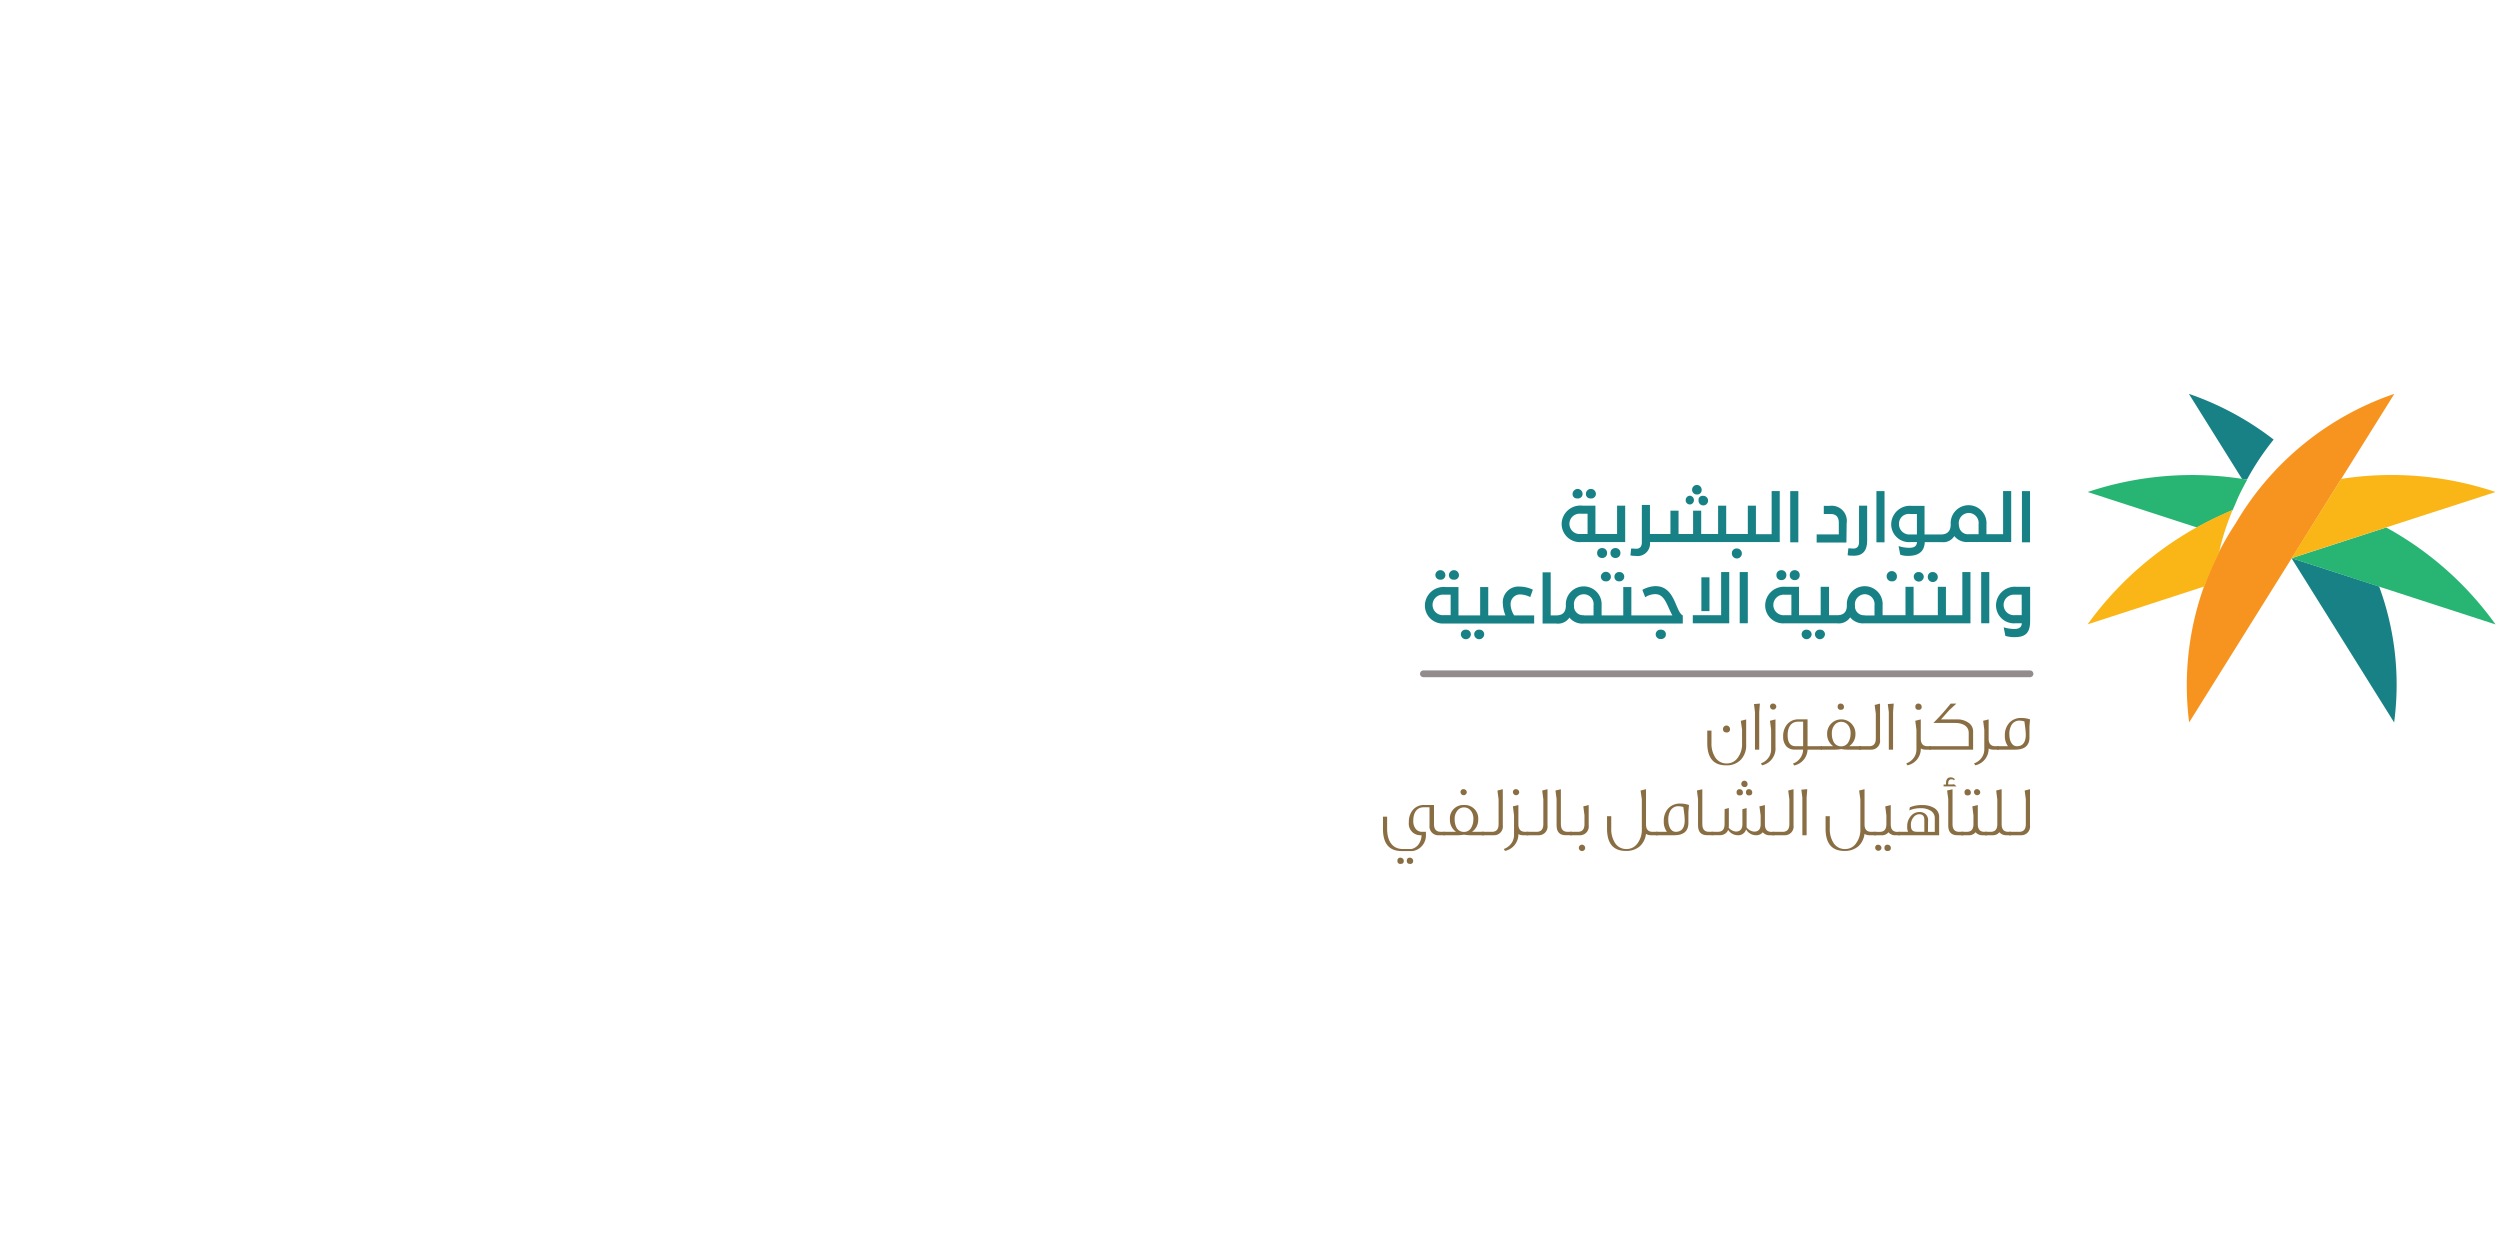 <svg xmlns="http://www.w3.org/2000/svg" xmlns:xlink="http://www.w3.org/1999/xlink" width="200" height="100" viewBox="0 0 200 100">
  <defs>
    <clipPath id="clip-path">
      <rect id="Rectangle_17" data-name="Rectangle 17" width="89.653" height="38.62" fill="none"/>
    </clipPath>
    <clipPath id="clip-Web_1920_2">
      <rect width="200" height="100"/>
    </clipPath>
  </defs>
  <g id="Web_1920_2" data-name="Web 1920 – 2" clip-path="url(#clip-Web_1920_2)">
    <g id="Zulfi-1" transform="translate(110.347 31)" clip-path="url(#clip-path)">
      <g id="Group_6" data-name="Group 6" transform="translate(0.286 0.507)">
        <g id="Group_4" data-name="Group 4" transform="translate(3.359 7.285)">
          <path id="Path_64" data-name="Path 64" d="M7.177,22.979h.038a.365.365,0,0,0,.4-.324v-.038a.4.4,0,1,0-.8,0A.375.375,0,0,0,7.177,22.979Z" transform="translate(-5.977 -15.396)" fill="#178185"/>
          <path id="Path_65" data-name="Path 65" d="M8.827,22.979h.038a.365.365,0,0,0,.4-.324v-.038a.4.4,0,1,0-.8,0A.35.35,0,0,0,8.827,22.979Z" transform="translate(-6.541 -15.396)" fill="#178185"/>
          <path id="Path_66" data-name="Path 66" d="M10.333,29.457h-.019a.367.367,0,0,0-.4.343v.019a.4.4,0,1,0,.8,0,.366.366,0,0,0-.381-.362Z" transform="translate(-7.037 -17.873)" fill="#178185"/>
          <path id="Path_67" data-name="Path 67" d="M11.955,29.457h-.019a.367.367,0,0,0-.4.343v.019a.4.4,0,1,0,.8,0,.366.366,0,0,0-.381-.362Z" transform="translate(-7.592 -17.873)" fill="#178185"/>
          <path id="Path_68" data-name="Path 68" d="M12.4,25.663a.764.764,0,0,1,.686-.819h.1a1.912,1.912,0,0,1,.781.21l.21-.591a2.489,2.489,0,0,0-1.048-.248,1.251,1.251,0,0,0-1.353,1.353,2.762,2.762,0,0,0,.21.953H10.608V24.253H9.961V26.52H8.227V24.253H7.2A1.5,1.5,0,0,0,5.541,25.72,1.433,1.433,0,0,0,7.1,27.168h7.182V26.52h-1.6a1.767,1.767,0,0,1-.286-.857ZM7.6,26.5H7.046a.822.822,0,1,1,0-1.638H7.6V26.5Z" transform="translate(-5.541 -16.08)" fill="#178185"/>
          <path id="Path_69" data-name="Path 69" d="M27.306,23.181h.038a.365.365,0,0,0,.4-.324v-.038a.4.4,0,1,0-.8,0,.375.375,0,0,0,.362.362Z" transform="translate(-12.866 -15.465)" fill="#178185"/>
          <path id="Path_70" data-name="Path 70" d="M28.956,23.19h.038a.373.373,0,0,0,.057-.743h-.057a.367.367,0,0,0-.4.343v.019a.355.355,0,0,0,.362.381Z" transform="translate(-13.43 -15.474)" fill="#178185"/>
          <path id="Path_71" data-name="Path 71" d="M28.9,23.582a2.306,2.306,0,0,0-1.067.3l.229.591a1.469,1.469,0,0,1,.8-.248c.781,0,.933.914,1.372,1.7H26.954V23.658h-.648v2.267H24.573v-.781a1.433,1.433,0,1,0-2.858,0v-.019c0,.552-.267.8-.781.8H20.5V22.477h-.648v4.1h1.086A1.1,1.1,0,0,0,22,26.1a1.315,1.315,0,0,0,1.143.476h7.925v-.648c-.591-.286-.61-2.343-2.172-2.343Zm-5.753,2.324a.71.71,0,0,1-.781-.648v-.133a.788.788,0,1,1,1.562,0v.8h-.781Z" transform="translate(-10.437 -15.485)" fill="#178185"/>
          <path id="Path_72" data-name="Path 72" d="M34.043,29.456h-.019a.375.375,0,0,0-.1.743h.1a.367.367,0,0,0,.4-.343v-.038a.366.366,0,0,0-.381-.362Z" transform="translate(-15.144 -17.873)" fill="#178185"/>
          <path id="Path_73" data-name="Path 73" d="M40.391,25.9H38.124v.648h2.915v-4.1h-.648Z" transform="translate(-16.692 -15.475)" fill="#178185"/>
          <rect id="Rectangle_11" data-name="Rectangle 11" width="0.648" height="2.705" transform="translate(22.118 7.392)" fill="#178185"/>
          <rect id="Rectangle_12" data-name="Rectangle 12" width="0.648" height="4.096" transform="translate(25.185 6.973)" fill="#178185"/>
          <circle id="Ellipse_5" data-name="Ellipse 5" cx="0.4" cy="0.4" r="0.4" transform="translate(28.119 6.82)" fill="#178185"/>
          <circle id="Ellipse_6" data-name="Ellipse 6" cx="0.4" cy="0.4" r="0.4" transform="translate(29.186 6.82)" fill="#178185"/>
          <path id="Path_74" data-name="Path 74" d="M51.779,29.457H51.76a.367.367,0,0,0-.4.343v.019a.4.4,0,0,0,.4.4.416.416,0,0,0,.4-.4.391.391,0,0,0-.381-.362Z" transform="translate(-21.221 -17.873)" fill="#178185"/>
          <path id="Path_75" data-name="Path 75" d="M53.4,29.457h-.019a.367.367,0,0,0-.4.343v.019a.4.4,0,0,0,.4.4.416.416,0,0,0,.4-.4.366.366,0,0,0-.381-.362Z" transform="translate(-21.776 -17.873)" fill="#178185"/>
          <path id="Path_76" data-name="Path 76" d="M62.08,23.161h.038a.365.365,0,0,0,.4-.324V22.8a.411.411,0,1,0-.819-.057.4.4,0,0,0,.381.419Z" transform="translate(-24.759 -15.445)" fill="#178185"/>
          <path id="Path_77" data-name="Path 77" d="M65.42,22.447H65.4a.367.367,0,0,0-.4.343v.019a.4.4,0,1,0,.8,0,.392.392,0,0,0-.381-.362Z" transform="translate(-25.89 -15.474)" fill="#178185"/>
          <path id="Path_78" data-name="Path 78" d="M67.109,22.447a.367.367,0,0,0-.4.343v.019a.4.4,0,1,0,.438-.362h-.038Z" transform="translate(-26.474 -15.474)" fill="#178185"/>
          <path id="Path_79" data-name="Path 79" d="M62.741,25.9H61.388V23.629H60.74V25.9H58.8V23.629h-.648V25.9H56.321v-.781a1.433,1.433,0,1,0-2.858,0V25.1c0,.552-.267.8-.781.8h-.648V23.629h-.667V25.9H49.634V23.629H48.586A1.5,1.5,0,0,0,46.928,25.1a1.433,1.433,0,0,0,1.562,1.448h4.172a1.1,1.1,0,0,0,1.067-.476,1.315,1.315,0,0,0,1.143.476H63.35v-4.1H62.7V25.9h.038Zm-13.717,0h-.552a.822.822,0,1,1,0-1.638h.552V25.9Zm5.868,0a.71.71,0,0,1-.781-.648v-.133a.805.805,0,0,1,.781-.9.8.8,0,0,1,.781.9v.8h-.781V25.9Z" transform="translate(-19.705 -15.475)" fill="#178185"/>
          <rect id="Rectangle_13" data-name="Rectangle 13" width="0.648" height="4.096" transform="translate(44.503 6.973)" fill="#178185"/>
          <path id="Path_80" data-name="Path 80" d="M76.654,24.244A1.5,1.5,0,0,0,75,25.711a1.433,1.433,0,0,0,1.562,1.448h.5c-.019.362-.267.457-.61.457a3.083,3.083,0,0,1-.838-.133l.133.686a2.488,2.488,0,0,0,.743.1c.819,0,1.238-.3,1.238-1.276V24.244H76.654Zm.4,1.448v.819H76.5a.822.822,0,1,1,0-1.638h.552Z" transform="translate(-29.31 -16.09)" fill="#178185"/>
          <path id="Path_81" data-name="Path 81" d="M55.588,15.789A1.211,1.211,0,0,0,54.216,14.4h-.457v.648h.533c.438,0,.667.229.667.7v.934H53.187v.648h2.381Z" transform="translate(-21.847 -12.721)" fill="#178185"/>
          <path id="Path_82" data-name="Path 82" d="M58.515,17.17v-2.8h-.648v2.9c0,.4-.191.533-.457.533-.133,0-.248-.019-.4-.019l-.057.552a1.426,1.426,0,0,0,.4.038C58.019,18.409,58.515,18.123,58.515,17.17Z" transform="translate(-23.135 -12.711)" fill="#178185"/>
          <rect id="Rectangle_14" data-name="Rectangle 14" width="0.648" height="4.096" transform="translate(36.122 0.497)" fill="#178185"/>
          <path id="Path_83" data-name="Path 83" d="M63.815,16.68h.5c-.019.362-.267.457-.61.457A2.683,2.683,0,0,1,62.843,17l.133.686a1.637,1.637,0,0,0,.61.1c.762,0,1.315-.267,1.353-1.1H66.31A1.025,1.025,0,0,0,67.3,16.2a1.315,1.315,0,0,0,1.143.476h3.41V12.6h-.648v3.448H69.873V15.27a1.433,1.433,0,1,0-2.858,0v-.019c0,.552-.267.819-.781.819H64.92V13.784H63.91a1.5,1.5,0,0,0-1.657,1.467A1.429,1.429,0,0,0,63.815,16.68Zm3.848-1.429h0a.809.809,0,0,1,.8-.9.8.8,0,0,1,.781.9v.8h-.781a.71.71,0,0,1-.781-.648A.473.473,0,0,1,67.663,15.251Zm-3.905-.819h.552V16.07h-.533a.822.822,0,0,1-.9-.819v-.019a.782.782,0,0,1,.876-.8Z" transform="translate(-24.949 -12.106)" fill="#178185"/>
          <rect id="Rectangle_15" data-name="Rectangle 15" width="0.648" height="4.096" transform="translate(47.762 0.497)" fill="#178185"/>
          <path id="Path_84" data-name="Path 84" d="M25.484,13.1h.038a.365.365,0,0,0,.4-.324v-.038a.4.4,0,1,0-.8,0,.35.35,0,0,0,.362.362Z" transform="translate(-12.242 -12.017)" fill="#178185"/>
          <path id="Path_85" data-name="Path 85" d="M23.862,13.1H23.9a.365.365,0,0,0,.4-.324v-.038a.4.4,0,0,0-.4-.4.416.416,0,0,0-.4.4.34.34,0,0,0,.362.362Z" transform="translate(-11.686 -12.017)" fill="#178185"/>
          <path id="Path_86" data-name="Path 86" d="M23.749,17.285h3.505V14.37h-.648v2.267H24.873V14.37H23.826a1.5,1.5,0,0,0-1.657,1.467,1.459,1.459,0,0,0,1.581,1.448Zm-.057-2.267h.552v1.619h-.552a.814.814,0,1,1,0-1.619Z" transform="translate(-11.231 -12.711)" fill="#178185"/>
          <path id="Path_87" data-name="Path 87" d="M38.382,12.611h.038a.344.344,0,0,0,.381-.3v-.038a.383.383,0,1,0-.419.343Z" transform="translate(-16.662 -11.847)" fill="#178185"/>
          <path id="Path_88" data-name="Path 88" d="M37.6,13.857h.038a.354.354,0,0,0-.057-.7.355.355,0,0,0-.324.362A.33.33,0,0,0,37.6,13.857Z" transform="translate(-16.394 -12.293)" fill="#178185"/>
          <path id="Path_89" data-name="Path 89" d="M38.821,13.484v.038a.383.383,0,1,0,.419-.343H39.2a.32.32,0,0,0-.381.3Z" transform="translate(-16.93 -12.301)" fill="#178185"/>
          <path id="Path_90" data-name="Path 90" d="M32.1,16.68H42.483V12.6h-.648v3.448H40.578V13.765h-.648v2.267H38.2V13.765h-.648v2.267H36.2V14.165h-.648v1.867H34.387V14.165h-.648v1.867H32.1V13.708h-.648V16.68c0,.4-.191.533-.457.533-.133,0-.248-.019-.4-.019l-.057.552a1.426,1.426,0,0,0,.4.038.994.994,0,0,0,1.162-1.1Z" transform="translate(-14.096 -12.106)" fill="#178185"/>
          <rect id="Rectangle_16" data-name="Rectangle 16" width="0.648" height="4.096" transform="translate(29.226 0.497)" fill="#178185"/>
          <circle id="Ellipse_7" data-name="Ellipse 7" cx="0.4" cy="0.4" r="0.4" transform="translate(13.776 5.05)" fill="#178185"/>
          <circle id="Ellipse_8" data-name="Ellipse 8" cx="0.4" cy="0.4" r="0.4" transform="translate(14.843 5.05)" fill="#178185"/>
          <path id="Path_91" data-name="Path 91" d="M43.314,19.582h-.038a.367.367,0,0,0-.4.343v.019a.4.4,0,1,0,.438-.362Z" transform="translate(-18.317 -14.494)" fill="#178185"/>
        </g>
        <path id="Path_92" data-name="Path 92" d="M42.993,40.367V42.4a1.652,1.652,0,0,1-.426,1.191,1.549,1.549,0,0,1-1.187.451c-1,0-1.5-.594-1.5-1.786v-.992h.337v.97a2.049,2.049,0,0,0,.318,1.2,1.071,1.071,0,0,0,.931.456,1.041,1.041,0,0,0,.844-.444,1.8,1.8,0,0,0,.354-1.158v-1.1l-.1-.708.432-.109Zm-1.293.77a.243.243,0,0,1-.279.273c-.189,0-.281-.091-.281-.273a.277.277,0,0,1,.281-.28A.287.287,0,0,1,41.7,41.138Z" transform="translate(-13.932 -14.322)" fill="#896d43"/>
        <path id="Path_93" data-name="Path 93" d="M46.038,38.442l-.053.68v3.005h-.34V39.122l-.081-.64Z" transform="translate(-15.88 -13.663)" fill="#896d43"/>
        <path id="Path_94" data-name="Path 94" d="M47.572,41.91A1.376,1.376,0,0,1,46.5,43.382l-.092-.155a1.247,1.247,0,0,0,.655-.531,1.155,1.155,0,0,0,.162-.592V40.536l-.092-.719.44-.109v2.2Zm.067-3.21a.251.251,0,0,1-.5-.006.224.224,0,0,1,.251-.252.255.255,0,0,1,.251.258Z" transform="translate(-16.168 -13.663)" fill="#896d43"/>
        <path id="Path_95" data-name="Path 95" d="M52.222,42.786H51.065a1.34,1.34,0,0,1-1.073,1.266L49.9,43.9a1.207,1.207,0,0,0,.641-.529,1.219,1.219,0,0,0,.17-.588h-.68a.872.872,0,0,1-.655-.256,1.129,1.129,0,0,1-.262-.787,1.449,1.449,0,0,1,.337-1,1.142,1.142,0,0,1,.889-.376h.725v2.146h1.156v.273Zm-1.51-.273V40.55H50.3c-.532,0-.828.417-.828,1.078,0,.588.217.885.644.885h.594Z" transform="translate(-17.094 -14.322)" fill="#896d43"/>
        <path id="Path_96" data-name="Path 96" d="M56.921,42.127H55.806a2.739,2.739,0,0,1-.482-.046,2.588,2.588,0,0,1-.479.046H53.686v-.273h1a1.16,1.16,0,0,1-.49-.982,1.133,1.133,0,1,1,2.265,0,1.143,1.143,0,0,1-.5.982h.964v.273Zm-.844-1.294c0-.594-.343-.931-.752-.931a.666.666,0,0,0-.516.234.993.993,0,0,0-.234.7,1.414,1.414,0,0,0,.156.7.665.665,0,0,0,.6.326.633.633,0,0,0,.574-.348,1.327,1.327,0,0,0,.167-.679ZM55.544,38.7c0,.159-.084.24-.251.24a.22.22,0,0,1-.251-.245.224.224,0,0,1,.251-.252A.255.255,0,0,1,55.544,38.7Z" transform="translate(-18.659 -13.663)" fill="#896d43"/>
        <path id="Path_97" data-name="Path 97" d="M60.018,41.34a.7.7,0,0,1-.736.787h-.953v-.273h.816c.359,0,.535-.206.535-.617V39.253l-.092-.7.429-.109Z" transform="translate(-20.248 -13.663)" fill="#896d43"/>
        <path id="Path_98" data-name="Path 98" d="M62.315,38.442l-.053.68v3.005h-.34V39.122l-.081-.64Z" transform="translate(-21.45 -13.663)" fill="#896d43"/>
        <path id="Path_99" data-name="Path 99" d="M66.056,42.127h-.418a.739.739,0,0,1-.387-.092,1.349,1.349,0,0,1-1.073,1.347l-.092-.155a1.243,1.243,0,0,0,.658-.531A1.152,1.152,0,0,0,64.9,42.1V40.536l-.092-.719.44-.109v1.534c0,.405.176.612.529.612h.276v.273ZM65.321,38.7a.218.218,0,0,1-.251.24.221.221,0,0,1-.254-.245.225.225,0,0,1,.254-.252A.255.255,0,0,1,65.321,38.7Z" transform="translate(-22.218 -13.663)" fill="#896d43"/>
        <path id="Path_100" data-name="Path 100" d="M70.388,42.127h-3.5v-.273h3.154V40.775c0-.485-.421-.782-1.078-.782h-1.75A17.809,17.809,0,0,0,68.6,38.442h.457l-.571.525-.66.741h1.271a1.526,1.526,0,0,1,.931.269.818.818,0,0,1,.365.7v1.455Z" transform="translate(-23.178 -13.663)" fill="#896d43"/>
        <path id="Path_101" data-name="Path 101" d="M74.3,42.786h-.415a.725.725,0,0,1-.387-.092,1.354,1.354,0,0,1-1.073,1.347l-.092-.155a1.247,1.247,0,0,0,.655-.531,1.155,1.155,0,0,0,.162-.592V41.195l-.092-.719.44-.109V41.9c0,.405.176.612.529.612H74.3v.273Z" transform="translate(-25.039 -14.322)" fill="#896d43"/>
        <path id="Path_102" data-name="Path 102" d="M77.762,40.308l-.045.559v.879c0,.656-.382.981-1.145.981H75.118v-.273H76a1.322,1.322,0,0,1-.251-.844,1.466,1.466,0,0,1,.354-1.027,1.25,1.25,0,0,1,.959-.389,2.092,2.092,0,0,1,.7.114Zm-.393.594-.056-.433a1.445,1.445,0,0,0-.376-.063.721.721,0,0,0-.641.325,1.354,1.354,0,0,0-.187.765c0,.564.229.959.594.959.479,0,.719-.315.719-.936a5.119,5.119,0,0,0-.053-.616Z" transform="translate(-25.993 -14.263)" fill="#896d43"/>
        <path id="Path_103" data-name="Path 103" d="M5.392,53.2H4.907a.707.707,0,0,1-.744-.787V50.961H3.692c-.532,0-.828.417-.828,1.078a.992.992,0,0,0,.2.656.656.656,0,0,0,.446.227h.365v.28a1.255,1.255,0,0,1-1.067,1.261H1.94q-1.5,0-1.5-1.768v-.986H.772v.963c0,1,.432,1.626,1.248,1.626h.7a.952.952,0,0,0,.638-.485,1.272,1.272,0,0,0,.17-.616h-.1a.921.921,0,0,1-.917-1.044,1.449,1.449,0,0,1,.337-1,1.145,1.145,0,0,1,.894-.376h.78v1.528c0,.411.178.616.532.616h.343V53.2ZM2.107,55.25c0,.159-.086.24-.259.24a.22.22,0,0,1-.251-.245.223.223,0,0,1,.251-.251A.263.263,0,0,1,2.107,55.25Zm.747,0a.218.218,0,0,1-.251.24c-.173,0-.256-.081-.256-.245a.224.224,0,0,1,.256-.251A.254.254,0,0,1,2.854,55.25Z" transform="translate(-0.435 -17.885)" fill="#896d43"/>
        <path id="Path_104" data-name="Path 104" d="M11.043,52.538H9.931a2.769,2.769,0,0,1-.485-.046,2.565,2.565,0,0,1-.479.046H7.81v-.274h1a1.149,1.149,0,0,1-.49-.981,1.069,1.069,0,0,1,1.129-1.163,1.076,1.076,0,0,1,1.134,1.163,1.132,1.132,0,0,1-.5.981h.964ZM10.2,51.243c0-.594-.343-.931-.752-.931a.661.661,0,0,0-.513.234.993.993,0,0,0-.234.7,1.415,1.415,0,0,0,.153.7.668.668,0,0,0,.6.326.638.638,0,0,0,.577-.348,1.326,1.326,0,0,0,.164-.679ZM9.669,49.11a.251.251,0,0,1-.5-.006.223.223,0,0,1,.251-.252A.255.255,0,0,1,9.669,49.11Z" transform="translate(-2.959 -17.226)" fill="#896d43"/>
        <path id="Path_105" data-name="Path 105" d="M14.138,51.751a.7.7,0,0,1-.736.787h-.953v-.274h.816c.359,0,.535-.2.535-.616V49.663l-.092-.7.429-.109v2.9Z" transform="translate(-4.546 -17.226)" fill="#896d43"/>
        <path id="Path_106" data-name="Path 106" d="M17.107,52.538h-.415a.738.738,0,0,1-.387-.091,1.354,1.354,0,0,1-1.073,1.346l-.092-.155a1.247,1.247,0,0,0,.655-.531,1.155,1.155,0,0,0,.162-.592V50.947l-.092-.719.44-.109v1.534c0,.405.176.61.529.61h.273v.274Zm-.736-3.427a.251.251,0,0,1-.5-.006.224.224,0,0,1,.251-.252A.255.255,0,0,1,16.371,49.11Z" transform="translate(-5.467 -17.226)" fill="#896d43"/>
        <path id="Path_107" data-name="Path 107" d="M19.577,51.751a.7.7,0,0,1-.736.787h-.953v-.274h.816c.359,0,.538-.2.538-.616V49.663l-.092-.7.426-.109v2.9Z" transform="translate(-6.408 -17.226)" fill="#896d43"/>
        <path id="Path_108" data-name="Path 108" d="M22.731,52.541h-.49c-.485,0-.73-.262-.73-.787V49.643l-.089-.679.432-.1v2.788c0,.411.178.616.524.616h.354v.274Z" transform="translate(-7.617 -17.23)" fill="#896d43"/>
        <path id="Path_109" data-name="Path 109" d="M24.683,52.41a.7.7,0,0,1-.736.787h-.764v-.274h.627c.359,0,.535-.2.535-.616v-.712l-.092-.708.429-.109V52.41Zm-.279,1.8a.255.255,0,1,1-.256-.258A.263.263,0,0,1,24.4,54.212Z" transform="translate(-8.22 -17.885)" fill="#896d43"/>
        <path id="Path_110" data-name="Path 110" d="M31.763,52.538h-.543a.737.737,0,0,1-.41-.109,1.579,1.579,0,0,1-.5,1,1.645,1.645,0,0,1-1.106.365c-1.006,0-1.508-.594-1.508-1.786v-.992h.337v.97a2.049,2.049,0,0,0,.32,1.2,1.063,1.063,0,0,0,.928.456,1.042,1.042,0,0,0,.844-.444,1.8,1.8,0,0,0,.354-1.158V49.663l-.1-.7.435-.109v2.819c0,.393.176.592.529.592h.412v.274Z" transform="translate(-9.766 -17.226)" fill="#896d43"/>
        <path id="Path_111" data-name="Path 111" d="M36.282,50.719l-.047.559v.879c0,.656-.382.981-1.145.981H33.635v-.274h.883a1.331,1.331,0,0,1-.251-.843,1.466,1.466,0,0,1,.354-1.027,1.254,1.254,0,0,1,.959-.389,2.12,2.12,0,0,1,.7.114Zm-.393.594-.059-.433a1.409,1.409,0,0,0-.376-.063.719.719,0,0,0-.638.325,1.353,1.353,0,0,0-.189.765c0,.564.228.957.594.957.479,0,.719-.313.719-.935a5.021,5.021,0,0,0-.05-.616Z" transform="translate(-11.797 -17.826)" fill="#896d43"/>
        <path id="Path_112" data-name="Path 112" d="M39.935,52.541h-.49c-.485,0-.73-.262-.73-.787V49.643l-.089-.679.432-.1v2.788c0,.411.178.616.524.616h.354v.274Z" transform="translate(-13.505 -17.23)" fill="#896d43"/>
        <path id="Path_113" data-name="Path 113" d="M45.423,52.185h-.354a.693.693,0,0,1-.571-.24.665.665,0,0,1-.546.24.9.9,0,0,1-.789-.468.647.647,0,0,1-.672.468.925.925,0,0,1-.764-.428.67.67,0,0,1-.145.223.7.7,0,0,1-.529.2h-.666V51.91h.524c.354,0,.529-.2.529-.616l.006-1.2.337-.086v1.432a1.129,1.129,0,0,1-.011.142.839.839,0,0,0,.571.308c.348,0,.524-.2.524-.6V50.1l.337-.086v1.541a.835.835,0,0,0,.61.341c.343,0,.513-.2.513-.6v-.7l-.1-.719.44-.109v1.547c0,.4.176.6.529.6h.223v.274Zm-2.516-3.427c0,.159-.084.24-.251.24a.22.22,0,0,1-.251-.245.224.224,0,0,1,.251-.252A.255.255,0,0,1,42.907,48.757Zm.371-.679a.219.219,0,0,1-.245.251.254.254,0,0,1,0-.509A.258.258,0,0,1,43.278,48.079Zm.376.679c0,.159-.084.24-.251.24a.216.216,0,0,1-.245-.245A.22.22,0,0,1,43.4,48.5.253.253,0,0,1,43.654,48.757Z" transform="translate(-14.108 -16.873)" fill="#896d43"/>
        <path id="Path_114" data-name="Path 114" d="M49.5,51.751a.7.7,0,0,1-.736.787H47.81v-.274h.816c.359,0,.538-.2.538-.616V49.663l-.092-.7.426-.109v2.9Z" transform="translate(-16.648 -17.226)" fill="#896d43"/>
        <path id="Path_115" data-name="Path 115" d="M51.8,48.853l-.053.68v3.005h-.34V49.533l-.081-.64.474-.04Z" transform="translate(-17.851 -17.226)" fill="#896d43"/>
        <path id="Path_116" data-name="Path 116" d="M58.346,52.538H57.8a.737.737,0,0,1-.41-.109,1.579,1.579,0,0,1-.5,1,1.645,1.645,0,0,1-1.106.365c-1.006,0-1.508-.594-1.508-1.786v-.992h.337v.97a2.049,2.049,0,0,0,.32,1.2,1.063,1.063,0,0,0,.928.456,1.042,1.042,0,0,0,.844-.444,1.8,1.8,0,0,0,.354-1.158V49.663l-.1-.7.435-.109v2.819c0,.393.176.592.529.592h.412v.274Z" transform="translate(-18.863 -17.226)" fill="#896d43"/>
        <path id="Path_117" data-name="Path 117" d="M62.246,53.2h-.359a.708.708,0,0,1-.571-.24.65.65,0,0,1-.535.24h-.621v-.274h.463c.351,0,.529-.2.529-.616v-.7l-.092-.719.44-.109v1.534c0,.405.17.61.518.61h.229V53.2Zm-1.488,1.016a.251.251,0,0,1-.5-.006.223.223,0,0,1,.251-.252A.259.259,0,0,1,60.758,54.212Zm.752,0c0,.159-.086.24-.256.24A.219.219,0,0,1,61,54.207a.223.223,0,0,1,.251-.252A.256.256,0,0,1,61.51,54.212Z" transform="translate(-20.874 -17.885)" fill="#896d43"/>
        <path id="Path_118" data-name="Path 118" d="M66.385,53.2H63.116v-.274H63.9a.933.933,0,0,1-.07-.45,1.214,1.214,0,0,1,.337-.861.888.888,0,0,1,.655-.274.7.7,0,0,1,.474.166A.639.639,0,0,1,65.5,52l-.011.929h.546V51.848a.68.68,0,0,0-.348-.621,1.453,1.453,0,0,0-.791-.189,2.177,2.177,0,0,0-.9.177l.047-.251a2.429,2.429,0,0,1,.97-.177A1.8,1.8,0,0,1,65.95,51a.816.816,0,0,1,.435.747V53.2ZM65.2,52.925v-.968c0-.291-.137-.435-.4-.435a.563.563,0,0,0-.446.217.918.918,0,0,0-.228.651c0,.4.131.535.516.535H65.2Z" transform="translate(-21.886 -17.888)" fill="#896d43"/>
        <path id="Path_119" data-name="Path 119" d="M69.664,48.142H68.627v-.149h.192v-.1c0-.313.125-.474.382-.474a.452.452,0,0,1,.326.142l-.061.092a.317.317,0,0,0-.2-.079c-.181,0-.273.113-.273.347v.068h.318l.15-.022.2.171Zm.555,3.907h-.49c-.485,0-.73-.262-.73-.787V49.15l-.092-.679.435-.1v2.788c0,.411.176.616.524.616h.354v.274Z" transform="translate(-23.772 -16.737)" fill="#896d43"/>
        <path id="Path_120" data-name="Path 120" d="M72.837,52.538h-.359a.7.7,0,0,1-.568-.24.655.655,0,0,1-.538.24H70.75v-.274h.463c.354,0,.529-.2.529-.616v-.7l-.089-.719.437-.109v1.534c0,.405.173.61.521.61h.226v.274Zm-1.3-3.427c0,.159-.086.24-.256.24a.219.219,0,0,1-.251-.245.223.223,0,0,1,.251-.252A.256.256,0,0,1,71.533,49.11Zm.752,0a.251.251,0,0,1-.5-.006.223.223,0,0,1,.251-.252A.255.255,0,0,1,72.285,49.11Z" transform="translate(-24.499 -17.226)" fill="#896d43"/>
        <path id="Path_121" data-name="Path 121" d="M75.735,52.538h-.359a.7.7,0,0,1-.568-.24.655.655,0,0,1-.538.24h-.621v-.274h.463c.354,0,.529-.2.529-.616V49.68l-.089-.719.437-.109v2.8c0,.405.173.61.521.61h.226v.274Z" transform="translate(-25.49 -17.226)" fill="#896d43"/>
        <path id="Path_122" data-name="Path 122" d="M78.259,51.751a.7.7,0,0,1-.736.787h-.953v-.274h.816c.359,0,.538-.2.538-.616V49.663l-.092-.7.426-.109v2.9Z" transform="translate(-26.491 -17.226)" fill="#896d43"/>
        <line id="Line_2" data-name="Line 2" x2="48.53" transform="translate(3.238 22.398)" fill="none" stroke="#928d8c" stroke-linecap="round" stroke-miterlimit="10" stroke-width="0.542"/>
        <g id="Group_5" data-name="Group 5" transform="translate(56.381)">
          <path id="Path_123" data-name="Path 123" d="M102.707,7.572l.4.057a21.257,21.257,0,0,1,2.133-3.2A23.61,23.61,0,0,0,98.459.771l4.248,6.8Zm10.972,8.61-7.01-2.267,8.21,13.144a22.737,22.737,0,0,0-1.2-10.877h0Z" transform="translate(-90.363 -0.771)" fill="#178185"/>
          <path id="Path_124" data-name="Path 124" d="M102.122,11.115A23.479,23.479,0,0,1,114.808.771L106.6,13.915l-8.21,13.144a23.462,23.462,0,0,1,3.734-15.944Z" transform="translate(-90.273 -0.771)" fill="#f79420"/>
          <path id="Path_125" data-name="Path 125" d="M86.151,12l8.743,2.838c.933-.514,1.886-.971,2.857-1.391.133-.3.267-.61.4-.933.229-.514.5-1.01.762-1.5A26.376,26.376,0,0,0,86.151,12Zm23.887,2.838-7.581,2.457,16.325,5.3a26.3,26.3,0,0,0-8.743-7.753h0Z" transform="translate(-86.151 -4.147)" fill="#28b574"/>
          <path id="Path_126" data-name="Path 126" d="M86.151,22.586l9.334-3.029a25.63,25.63,0,0,1,1.162-2.667,20.178,20.178,0,0,1,1.1-3.448,26.925,26.925,0,0,0-11.6,9.143Zm20.287-11.639-3.981,6.343L118.781,12a26.119,26.119,0,0,0-12.344-1.048Z" transform="translate(-86.151 -4.147)" fill="#fab516"/>
        </g>
      </g>
    </g>
  </g>
</svg>
